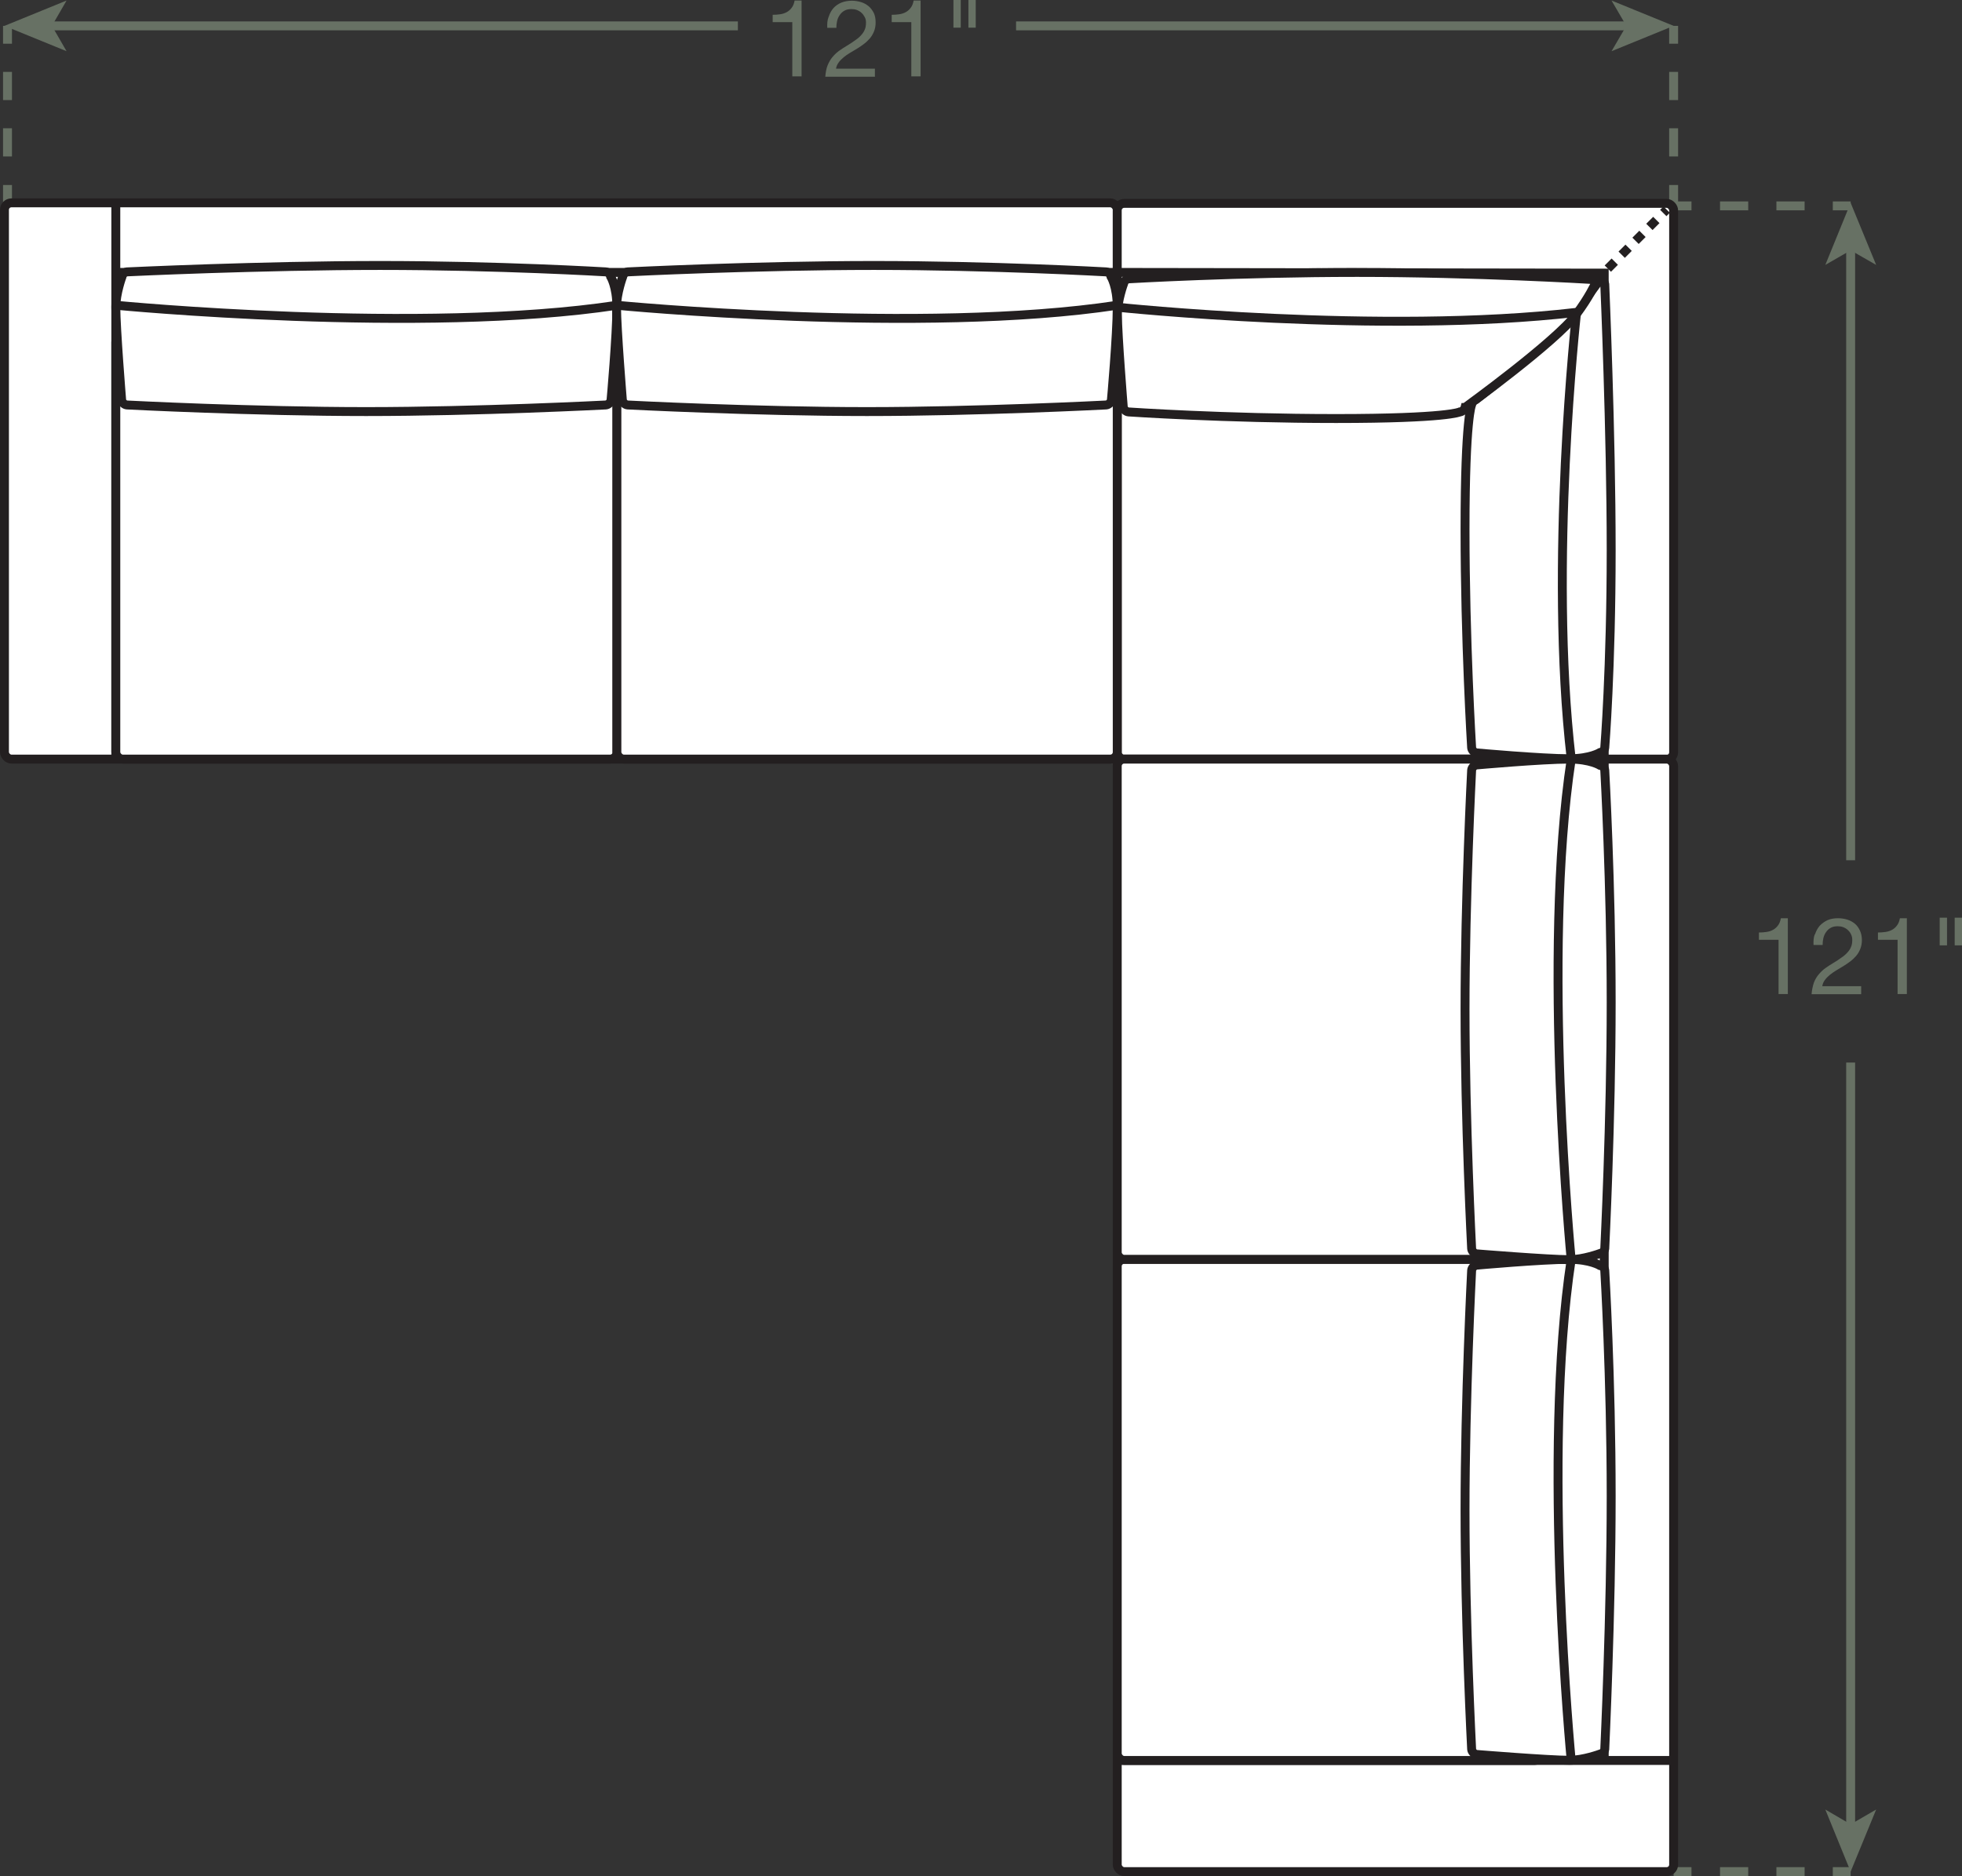 <?xml version="1.0" encoding="UTF-8"?><svg id="Layer_2" xmlns="http://www.w3.org/2000/svg" viewBox="0 0 109.95 105.16"><rect x="0" y="0" width="109.95" height="105.16" fill="#333333" stroke="none"/><defs><style>.cls-1{fill:#677164;}.cls-2,.cls-3{fill:#fff;}.cls-4,.cls-5,.cls-6,.cls-3,.cls-7{stroke-width:.5px;}.cls-4,.cls-5,.cls-6,.cls-7{fill:none;}.cls-4,.cls-3,.cls-7{stroke:#231f20;}.cls-5,.cls-6{stroke:#677164;}.cls-6{stroke-dasharray:0 0 1.58 1.58;}.cls-7{stroke-dasharray:0 0 .55 .55;}</style></defs><g id="Layer_1-2"><line class="cls-5" x1="93.79" y1="1.45" x2="93.79" y2="2.45"/><line class="cls-6" x1="93.79" y1="4.03" x2="93.79" y2="9.58"/><line class="cls-5" x1="93.79" y1="10.37" x2="93.79" y2="11.37"/><line class="cls-5" x1=".42" y1="1.45" x2=".42" y2="2.45"/><line class="cls-6" x1=".42" y1="4.03" x2=".42" y2="9.58"/><line class="cls-5" x1=".42" y1="10.37" x2=".42" y2="11.37"/><path class="cls-1" d="m44.4,4.28V1.24h-1.1v-.41c.14,0,.28-.01.42-.03.14-.02.26-.06.37-.12.11-.06.2-.14.28-.25.08-.1.13-.24.16-.4h.39v4.25h-.51Z"/><path class="cls-1" d="m46.44.94c.06-.18.14-.34.26-.48.12-.13.27-.24.44-.31s.38-.11.6-.11c.18,0,.36.03.52.08s.3.13.42.23c.12.1.21.23.29.38.07.15.1.33.1.53,0,.19-.03.35-.09.5-.06.14-.13.27-.23.39-.1.11-.21.22-.33.31s-.25.18-.38.26c-.13.08-.26.16-.4.24s-.25.16-.36.25c-.11.09-.2.18-.28.29s-.13.22-.15.35h2.18v.45h-2.78c.02-.25.06-.47.13-.64s.16-.33.27-.46c.11-.13.23-.25.37-.35.14-.1.28-.19.43-.28.18-.11.34-.21.47-.31.14-.09.25-.19.34-.29.09-.1.16-.2.2-.31.05-.11.07-.24.07-.39,0-.12-.02-.22-.07-.31s-.1-.17-.18-.24c-.07-.07-.16-.12-.26-.16-.1-.04-.21-.05-.32-.05-.15,0-.28.03-.38.09-.11.06-.19.14-.26.24-.07.1-.12.21-.15.34-.03.13-.04.25-.04.38h-.51c-.01-.22,0-.42.07-.6Z"/><path class="cls-1" d="m51.07,4.28V1.24h-1.1v-.41c.14,0,.28-.01.42-.03.14-.02.26-.06.37-.12.11-.06.2-.14.28-.25.08-.1.13-.24.16-.4h.39v4.25h-.51Z"/><path class="cls-1" d="m53.84,0v1.55h-.41V0h.41Zm.84,0v1.55h-.41V0h.41Z"/><line class="cls-5" x1="2.72" y1="1.45" x2="41.35" y2="1.45"/><polygon class="cls-1" points=".25 1.45 3.73 2.87 2.91 1.45 3.73 .03 .25 1.45"/><line class="cls-5" x1="91.32" y1="1.45" x2="56.94" y2="1.45"/><polygon class="cls-1" points="93.79 1.45 90.31 .03 91.14 1.45 90.31 2.87 93.79 1.45"/><line class="cls-5" x1="103.71" y1="104.91" x2="102.71" y2="104.91"/><line class="cls-6" x1="101.13" y1="104.91" x2="95.59" y2="104.91"/><line class="cls-5" x1="94.79" y1="104.91" x2="93.79" y2="104.91"/><line class="cls-5" x1="103.71" y1="11.54" x2="102.71" y2="11.54"/><line class="cls-6" x1="101.13" y1="11.54" x2="95.59" y2="11.54"/><line class="cls-5" x1="94.79" y1="11.54" x2="93.79" y2="11.54"/><path class="cls-1" d="m99.67,55.73v-3.05h-1.1v-.41c.14,0,.28-.01.42-.03.14-.02.26-.06.37-.12.11-.06.2-.14.28-.25.08-.1.13-.24.16-.4h.39v4.25h-.51Z"/><path class="cls-1" d="m101.71,52.38c.06-.18.14-.34.26-.48.12-.13.27-.24.44-.32.18-.08.38-.11.6-.11.18,0,.36.03.52.08.16.05.3.13.42.23.12.1.21.23.28.38.07.15.11.33.11.53,0,.19-.03.35-.09.5s-.13.27-.23.39c-.1.11-.21.22-.33.31-.12.09-.25.18-.38.26-.13.08-.26.16-.4.24-.13.08-.25.16-.36.25-.11.09-.2.18-.28.29-.08.1-.13.22-.15.35h2.18v.45h-2.78c.02-.25.07-.47.13-.65.07-.18.16-.33.27-.46s.23-.25.37-.35c.14-.1.28-.19.43-.28.18-.11.34-.21.47-.31.14-.09.25-.19.34-.29.09-.1.16-.2.2-.31.05-.11.07-.24.07-.39,0-.12-.02-.22-.07-.32-.04-.09-.1-.17-.18-.24-.07-.07-.16-.12-.26-.16s-.21-.05-.32-.05c-.15,0-.28.03-.38.09-.11.06-.19.14-.26.24-.07.1-.12.21-.15.34-.03.13-.04.25-.04.38h-.51c-.01-.22,0-.42.07-.6Z"/><path class="cls-1" d="m106.34,55.73v-3.05h-1.1v-.41c.14,0,.28-.01.42-.03.14-.02.26-.06.37-.12.11-.06.2-.14.28-.25.08-.1.13-.24.16-.4h.39v4.25h-.51Z"/><path class="cls-1" d="m109.11,51.44v1.55h-.41v-1.55h.41Zm.84,0v1.55h-.41v-1.55h.41Z"/><line class="cls-5" x1="103.71" y1="13.84" x2="103.71" y2="48.22"/><polygon class="cls-1" points="103.71 11.37 102.29 14.85 103.71 14.03 105.14 14.85 103.71 11.37"/><line class="cls-5" x1="103.71" y1="102.44" x2="103.71" y2="59.56"/><polygon class="cls-1" points="103.71 104.91 105.14 101.43 103.71 102.26 102.29 101.43 103.71 104.91"/><rect class="cls-2" x=".25" y="11.37" width="62.36" height="31.18" rx=".39" ry=".39"/><rect class="cls-4" x=".25" y="11.37" width="62.36" height="31.18" rx=".39" ry=".39"/><rect class="cls-2" x="62.61" y="11.4" width="31.18" height="31.16" rx=".39" ry=".39"/><rect class="cls-4" x="62.61" y="11.4" width="31.18" height="31.16" rx=".39" ry=".39"/><line class="cls-4" x1="93.4" y1="11.75" x2="93.21" y2="11.94"/><line class="cls-7" x1="92.82" y1="12.33" x2="86.78" y2="18.39"/><line class="cls-4" x1="86.58" y1="18.58" x2="86.39" y2="18.78"/><line class="cls-4" x1="6.49" y1="42.55" x2="6.49" y2="11.37"/><line class="cls-4" x1="6.49" y1="15.27" x2="62.61" y2="15.27"/><line class="cls-4" x1="6.49" y1="18.78" x2="62.61" y2="18.78"/><rect class="cls-2" x="6.49" y="18.78" width="28.09" height="23.77" rx=".39" ry=".39"/><rect class="cls-4" x="6.49" y="18.78" width="28.09" height="23.77" rx=".39" ry=".39"/><rect class="cls-2" x="34.57" y="18.78" width="28.04" height="23.77" rx=".39" ry=".39"/><rect class="cls-4" x="34.57" y="18.78" width="28.04" height="23.77" rx=".39" ry=".39"/><path class="cls-3" d="m34.24,22.45c-.03.12-.16.24-.29.25,0,0-7.2.37-13.43.37s-13.41-.37-13.41-.37c-.13-.01-.26-.13-.29-.25,0,0-.33-4.06-.33-5.23,0-.78.35-1.72.35-1.72.02-.13.14-.24.27-.26,0,0,7.56-.36,14.19-.36s12.65.36,12.65.36c.13.01.25.13.27.26,0,0,.35.55.35,1.72,0,1.56-.33,5.23-.33,5.23Z"/><path class="cls-4" d="m6.49,17.11s17.17,1.66,28.09,0"/><path class="cls-3" d="m62.28,22.45c-.03.12-.16.24-.29.25,0,0-7.17.37-13.41.37s-13.41-.37-13.41-.37c-.13-.01-.26-.13-.29-.25,0,0-.33-4.06-.33-5.23,0-.78.35-1.72.35-1.72.02-.13.14-.24.27-.26,0,0,7.17-.36,13.8-.36s13.02.36,13.02.36c.13.01.25.13.27.26,0,0,.35.55.35,1.72,0,1.56-.33,5.23-.33,5.23Z"/><path class="cls-4" d="m34.55,17.11s17.15,1.66,28.06,0"/><rect class="cls-2" x="62.61" y="42.55" width="31.18" height="62.36" rx=".39" ry=".39"/><rect class="cls-4" x="62.61" y="42.55" width="31.18" height="62.36" rx=".39" ry=".39"/><line class="cls-4" x1="62.61" y1="98.68" x2="93.79" y2="98.68"/><line class="cls-4" x1="89.9" y1="98.68" x2="89.9" y2="42.55"/><line class="cls-4" x1="86.39" y1="98.68" x2="86.39" y2="42.55"/><rect class="cls-2" x="62.61" y="70.59" width="23.77" height="28.09" rx=".39" ry=".39"/><rect class="cls-4" x="62.61" y="70.59" width="23.77" height="28.09" rx=".39" ry=".39"/><rect class="cls-2" x="62.61" y="42.55" width="23.77" height="28.04" rx=".39" ry=".39"/><rect class="cls-4" x="62.61" y="42.55" width="23.77" height="28.04" rx=".39" ry=".39"/><path class="cls-3" d="m82.72,70.92c-.12.03-.24.16-.25.29,0,0-.37,7.2-.37,13.43s.37,13.41.37,13.41c.01.13.13.26.25.29,0,0,4.06.33,5.23.33.78,0,1.72-.35,1.72-.35.13-.02.24-.14.26-.27,0,0,.36-7.56.36-14.19s-.36-12.65-.36-12.65c-.01-.13-.13-.25-.26-.27,0,0-.55-.35-1.72-.35-1.56,0-5.23.33-5.23.33Z"/><path class="cls-4" d="m88.05,98.68s-1.66-17.17,0-28.09"/><path class="cls-3" d="m82.72,42.88c-.12.03-.24.16-.25.29,0,0-.37,7.17-.37,13.41s.37,13.41.37,13.41c.01.13.13.26.25.29,0,0,4.06.33,5.23.33.78,0,1.72-.35,1.72-.35.13-.02.24-.14.26-.27,0,0,.36-7.17.36-13.8s-.36-13.02-.36-13.02c-.01-.13-.13-.25-.26-.27,0,0-.55-.35-1.72-.35-1.56,0-5.23.33-5.23.33Z"/><path class="cls-4" d="m88.05,70.62s-1.66-17.15,0-28.06"/><polyline class="cls-4" points="89.9 42.55 89.9 15.31 62.61 15.27"/><polyline class="cls-4" points="62.61 18.78 86.39 18.78 86.39 42.55"/><path class="cls-3" d="m82.72,42.2c-.12-.03-.24-.16-.25-.29,0,0-.37-6-.37-12.24s.37-6.99.37-6.99c.01-.13.13-.26.25-.29,0,0,3.67-2.83,4.84-4,.55-.55,2.11-2.73,2.11-2.73.13.02.24.14.26.27,0,0,.36,8.28.36,14.91s-.36,11.07-.36,11.07c-.01.13-.13.25-.26.27,0,0-.55.35-1.72.35-1.56,0-5.23-.33-5.23-.33Z"/><path class="cls-4" d="m88.34,17.61s-1.56,14.01-.29,24.92"/><path class="cls-3" d="m82.1,22.84c-.03.12-.16.24-.29.25,0,0-.7.37-6.93.37s-11.64-.37-11.64-.37c-.13-.01-.26-.13-.29-.25,0,0-.33-4.06-.33-5.23,0-.78.35-1.72.35-1.72.02-.13.14-.24.27-.26,0,0,6.19-.36,12.81-.36s13.07.39,13.07.39c.13.01.25.13.27.26,0,0-.35.76-1.05,1.69-1.17,1.56-6.24,5.23-6.24,5.23Z"/><path class="cls-4" d="m62.61,17.22s14.81,1.56,25.72.29"/></g></svg>